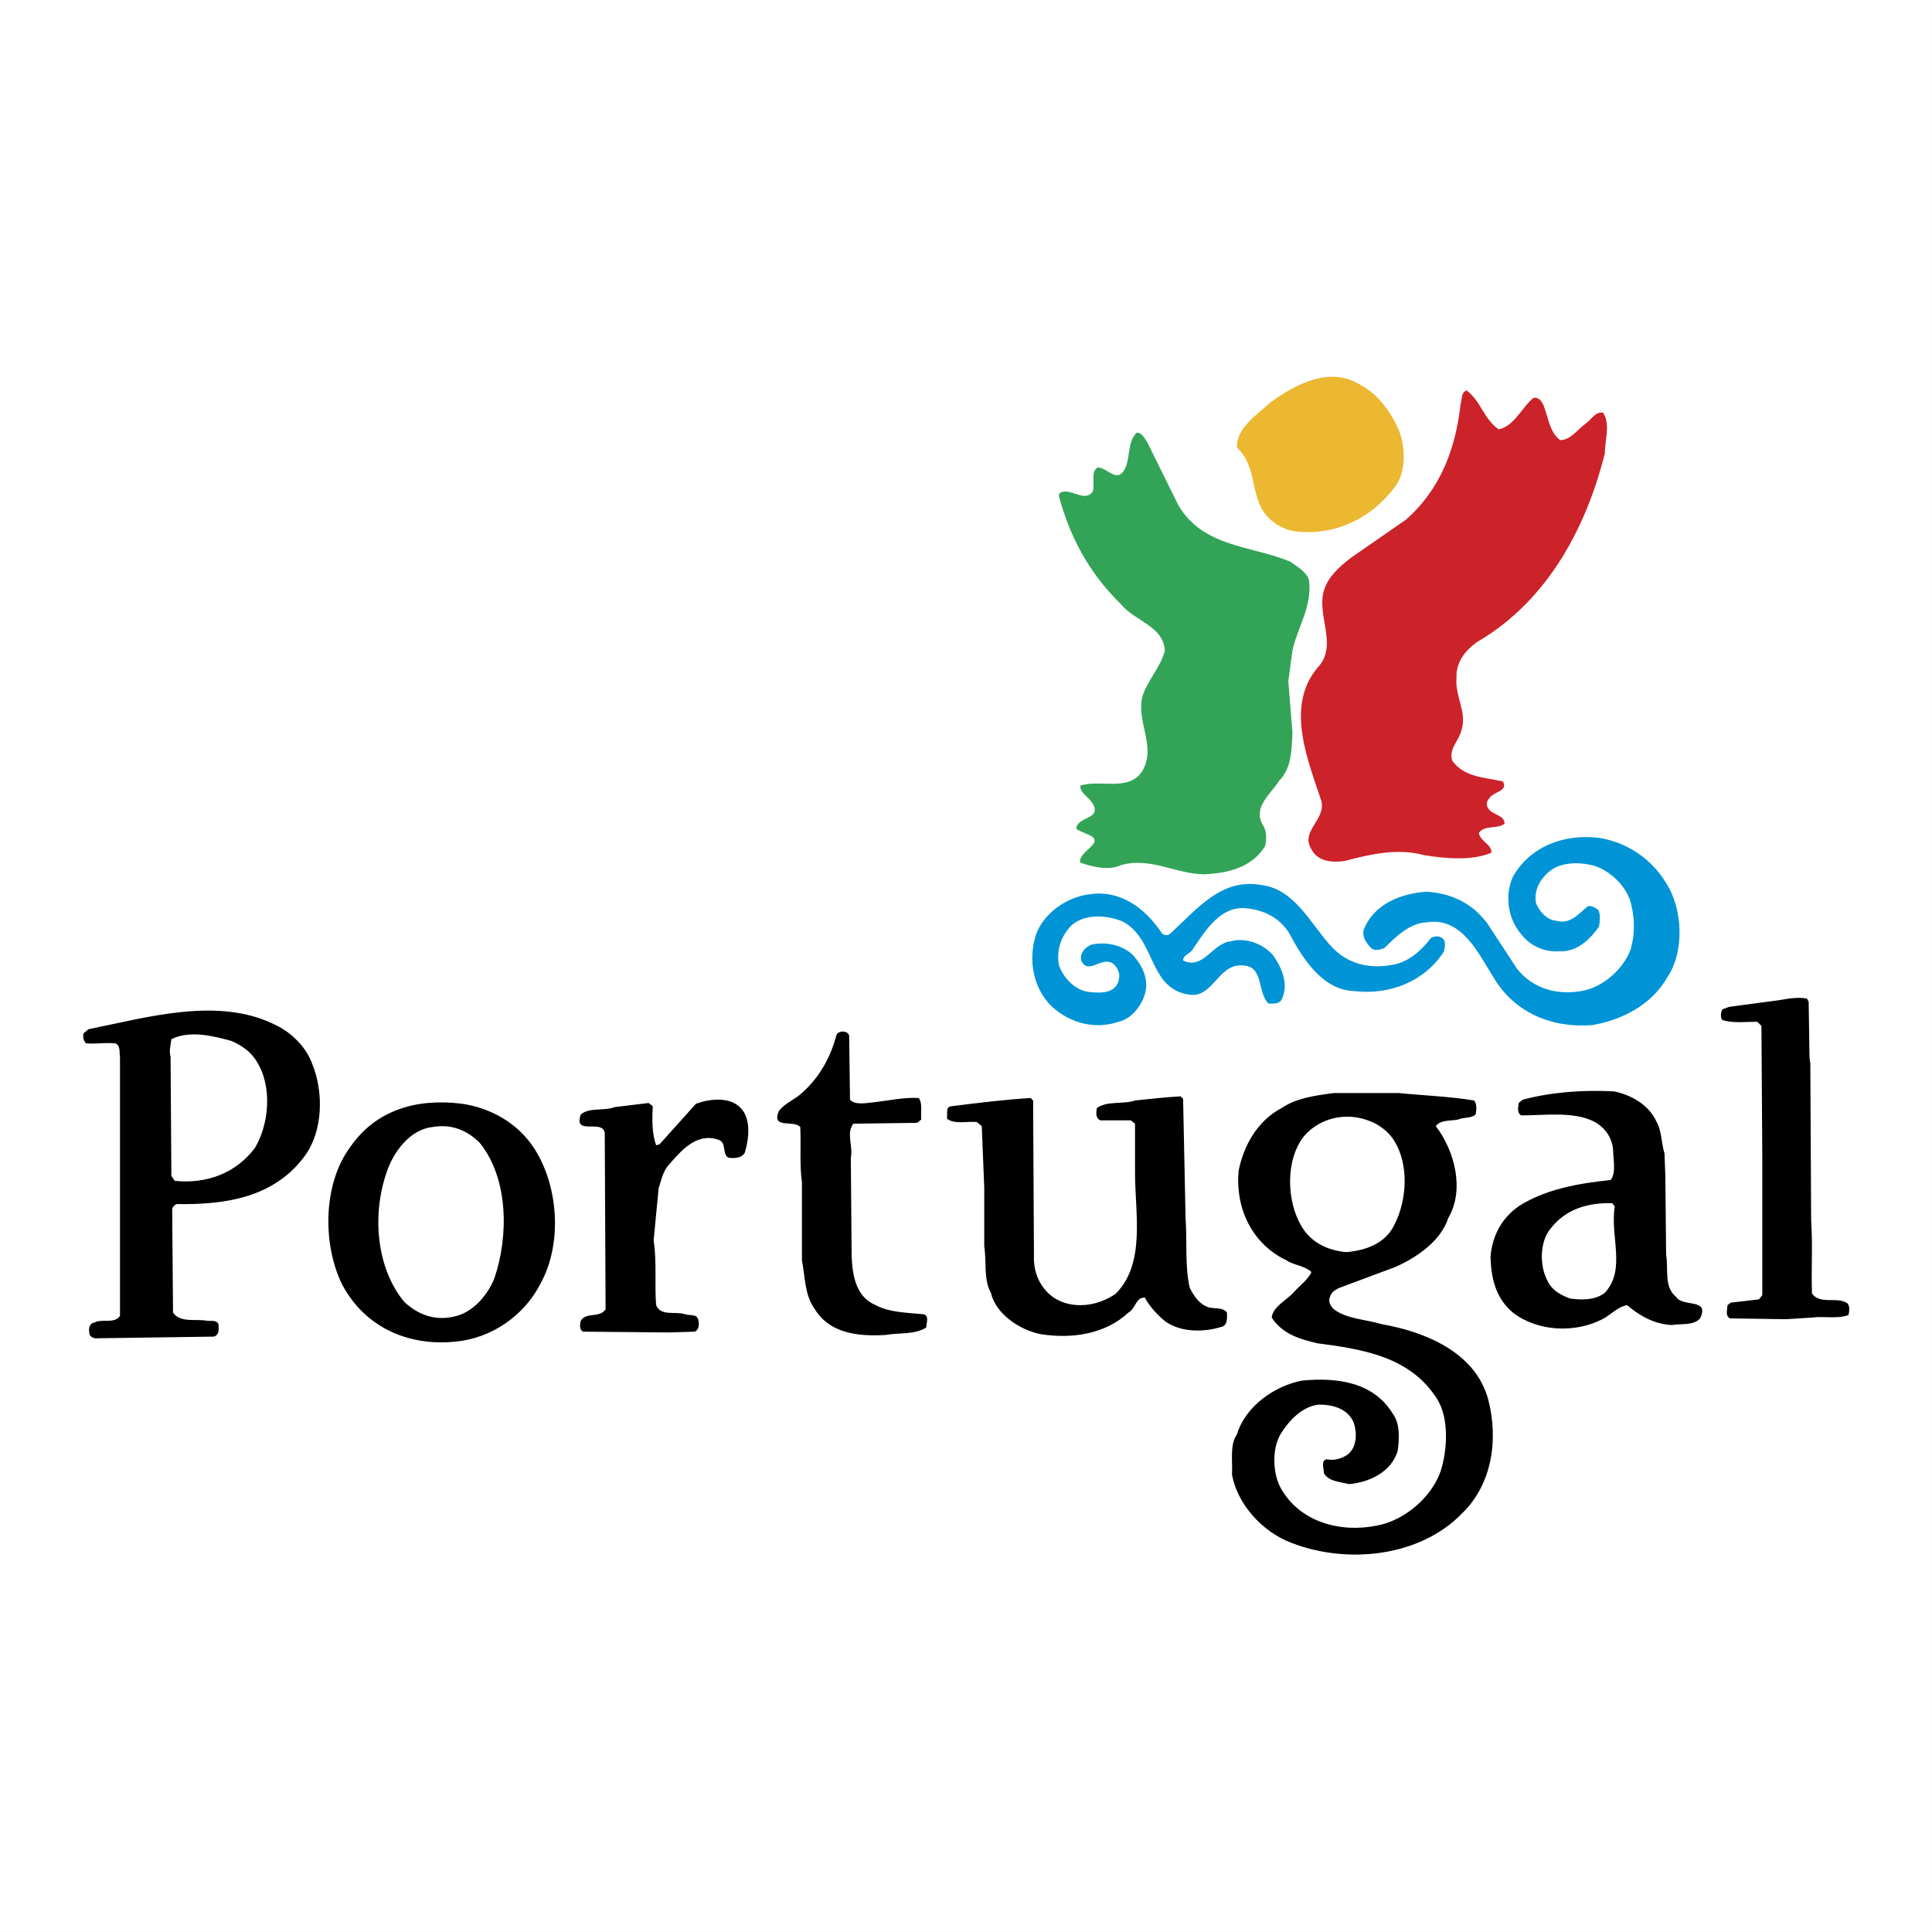 <?xml version="1.0" standalone="no"?>
<!DOCTYPE svg PUBLIC "-//W3C//DTD SVG 1.0//EN" "http://www.w3.org/TR/2001/REC-SVG-20010904/DTD/svg10.dtd">
<svg xmlns="http://www.w3.org/2000/svg" xmlns:xlink="http://www.w3.org/1999/xlink" id="body_1" width="825" height="825">

<rect width="100%" height="100%" fill="#333333" stroke="none"/>

<g transform="matrix(4.28 0 0 4.28 0 0)">
	<g>
        <path d="M0 0L192.756 0L192.756 192.756L0 192.756L0 0z" stroke="none" fill="#FFFFFF" fill-rule="nonzero" />
        <path d="M139.529 42.835C 140.195 44.406 140.357 47.051 139.201 48.54C 136.803 51.762 133.166 53.499 129.113 53.004C 127.793 52.755 126.552 51.928 125.892 50.771C 124.816 48.786 125.23 46.306 123.41 44.653C 123.328 42.672 125.476 41.347 126.801 40.106C 129.363 38.289 132.752 36.471 135.811 38.453C 137.547 39.364 138.787 41.182 139.529 42.835z" stroke="none" fill="#ECB731" fill-rule="nonzero" />
        <path d="M149.535 42.835C 151.105 42.503 151.849 40.602 153.006 39.692C 153.586 39.61 153.832 40.105 153.998 40.437C 154.494 41.677 154.576 43.081 155.652 43.908C 156.724 43.908 157.386 42.835 158.214 42.254C 158.794 41.844 159.204 41.017 159.948 41.181C 160.694 42.339 160.116 43.908 160.116 45.232C 158.296 52.505 154.493 59.863 147.466 63.996C 146.228 64.823 145.236 66.063 145.316 67.634C 145.154 69.534 146.394 71.023 145.814 72.841C 145.568 73.917 144.49 74.744 144.902 75.901C 146.062 77.554 148.131 77.554 149.947 77.967C 150.525 78.961 148.957 78.961 148.545 79.702C 148.295 79.952 148.295 80.365 148.461 80.614C 148.871 81.356 150.115 81.274 150.115 82.182C 149.371 82.763 148.131 82.267 147.551 83.093C 147.635 83.92 148.871 84.249 148.791 85.075C 146.891 85.902 144.162 85.655 142.094 85.324C 139.448 84.58 136.637 85.242 134.156 85.902C 132.916 86.069 131.511 85.986 130.849 84.747C 129.695 82.926 132.255 81.853 131.843 79.952C 130.521 75.9 128.204 70.527 131.429 66.64C 133.743 64.244 130.935 61.02 132.339 58.291C 132.833 57.218 134.073 56.142 135.15 55.397L135.15 55.397L140.275 51.844C 143.748 48.783 145.236 44.733 145.73 40.271C 145.896 39.857 145.73 39.195 146.31 38.949C 147.717 39.942 148.045 41.845 149.535 42.835L149.535 42.835L149.535 42.835z" stroke="none" fill="#CC2229" fill-rule="nonzero" />
        <path d="M114.482 44.158L117.541 50.358C 120.021 54.659 124.898 54.409 128.783 56.063C 129.445 56.558 130.355 57.054 130.603 57.88C 130.935 60.527 129.445 62.594 128.949 64.907L128.949 64.907L128.537 67.968L128.949 73.092C 128.867 74.827 128.867 76.648 127.627 77.888C 126.801 79.21 124.981 80.532 125.975 82.27C 126.387 82.848 126.387 83.756 126.221 84.418C 124.899 86.564 122.5 87.145 120.022 87.23C 117.213 87.145 114.733 85.492 111.836 86.318C 110.6 86.899 109.027 86.485 107.787 86.072C 107.457 84.911 110.682 84.005 108.365 83.178C 108.033 83.011 107.705 82.928 107.375 82.683C 107.457 81.443 109.936 81.771 109.027 80.203C 108.697 79.54 107.705 79.127 107.787 78.383C 109.773 77.723 112.664 79.042 113.988 76.896C 115.392 74.414 113.324 72.016 113.988 69.454C 114.482 67.883 115.804 66.561 116.218 64.907C 116.054 62.427 113.243 62.013 111.835 60.278C 108.614 57.138 106.712 53.5 105.638 49.449C 105.638 49.118 106.052 49.035 106.298 49.035C 107.206 49.035 108.364 50.026 109.027 49.035C 109.275 48.291 108.777 47.051 109.523 46.637C 110.431 46.637 111.425 48.208 112.168 46.886C 112.83 45.728 112.416 44.157 113.408 43.166C 113.988 43.167 114.234 43.826 114.482 44.158L114.482 44.158L114.482 44.158z" stroke="none" fill="#33A457" fill-rule="nonzero" />
        <path d="M166.15 87.971C 167.886 90.535 168.134 94.915 166.316 97.562C 164.746 100.289 161.769 101.777 158.877 102.273C 154.826 102.605 151.106 101.033 149.039 97.562C 147.551 95.246 145.896 91.444 142.344 92.021C 140.69 92.103 139.369 93.343 138.129 94.583C 137.715 94.75 137.135 94.915 136.803 94.583C 136.309 94.087 135.895 93.51 136.059 92.766C 137.049 90.204 139.782 89.128 142.344 88.964C 144.742 89.128 146.809 90.037 148.377 92.104L148.377 92.104L151.352 96.65C 152.924 98.634 155.323 99.296 157.719 98.884C 159.867 98.552 161.936 96.736 162.68 94.751C 163.174 93.097 163.092 91.277 162.598 89.709C 162.016 88.217 160.614 86.898 159.123 86.402C 157.719 85.988 155.902 85.988 154.744 86.815C 153.668 87.642 153.006 88.797 153.254 90.122C 153.586 90.948 154.33 91.775 155.238 91.857C 156.642 92.27 157.47 91.194 158.379 90.45C 158.711 90.286 159.123 90.535 159.455 90.782C 159.703 91.195 159.621 91.94 159.537 92.435C 158.627 93.758 157.307 94.997 155.57 94.915C 153.998 94.997 152.593 94.337 151.683 93.097C 150.443 91.608 150.115 89.295 150.941 87.475C 152.677 84.417 156.066 83.177 159.537 83.591C 162.271 84.026 164.683 85.623 166.15 87.971L166.15 87.971L166.15 87.971z" stroke="none" fill="#0094D6" fill-rule="nonzero" />
        <path d="M132.67 94.256C 134.324 96.155 136.555 96.736 139.033 96.238C 140.441 95.991 141.763 94.915 142.758 93.593C 143.004 93.429 143.418 93.344 143.748 93.511C 144.328 93.758 144.162 94.42 144.076 94.915C 142.176 97.89 138.703 99.296 135.15 98.884C 131.925 98.802 129.941 95.577 128.619 93.097C 127.627 91.526 126.057 90.782 124.322 90.618C 121.756 90.368 120.269 92.848 119.031 94.669C 118.781 95.165 118.039 95.247 118.039 95.824C 120.021 96.818 121.014 94.088 122.75 93.925C 124.238 93.511 125.893 94.089 126.967 95.247C 127.875 96.487 128.619 98.223 127.875 99.711C 127.627 100.207 126.967 100.125 126.553 100.125C 125.395 98.967 126.139 96.322 123.908 96.322C 121.51 96.155 121.013 99.711 118.535 99.217C 114.564 98.553 115.308 93.675 112.004 91.94C 110.432 91.278 108.119 91.113 106.793 92.435C 105.887 93.429 105.389 94.751 105.639 96.238C 106.053 97.562 107.293 98.802 108.616 98.967C 109.442 99.049 110.432 99.131 111.095 98.635C 111.591 98.223 111.673 97.727 111.673 97.231C 111.591 96.737 111.261 96.156 110.765 95.992C 109.689 95.66 108.533 97.231 107.872 95.825C 107.706 95.083 108.284 94.503 108.862 94.257C 110.268 93.926 111.921 94.257 112.995 95.248C 113.989 96.324 114.649 97.728 114.235 99.132C 113.907 100.372 112.831 101.696 111.59 101.943C 109.192 102.771 106.713 102.025 104.977 100.457C 103.075 98.637 102.579 95.826 103.325 93.346C 104.069 91.115 106.468 89.462 108.778 89.212C 111.755 88.799 114.153 90.537 115.805 92.933C 115.969 93.264 116.387 93.431 116.715 93.182C 119.444 90.702 121.842 87.559 125.893 88.304C 129.113 88.715 130.686 92.022 132.67 94.256L132.67 94.256L132.67 94.256z" stroke="none" fill="#0094D6" fill-rule="nonzero" />
        <path d="M180.451 99.957L180.537 105.58L180.617 106.076L180.699 121.785C 180.865 124.097 180.699 126.66 180.783 129.058C 181.609 130.216 183.345 129.306 184.34 130.048C 184.586 130.38 184.504 130.874 184.42 131.206C 183.264 131.618 181.94 131.29 180.783 131.454L180.783 131.454L178.219 131.618L172.6 131.538C 172.104 131.29 172.35 130.628 172.35 130.216L172.35 130.216L172.682 129.966L175.493 129.638L175.825 129.222L175.825 115.333L175.739 102.354L175.327 101.94C 174.173 101.94 172.931 102.108 171.856 101.776C 171.606 101.528 171.69 100.95 171.856 100.7L171.856 100.7L172.518 100.454L177.477 99.792C 178.387 99.628 179.377 99.462 180.286 99.628L180.286 99.628L180.451 99.957L180.451 99.957zM31.154 106.158C 32.309 108.969 32.228 112.853 30.407 115.334C 27.351 119.467 22.554 120.211 17.595 120.131C 17.346 120.293 17.18 120.459 17.18 120.709L17.18 120.709L17.263 130.961C 18.008 132.033 19.577 131.539 20.737 131.787C 21.15 131.787 21.726 131.703 21.81 132.201C 21.81 132.695 21.893 133.191 21.316 133.355L21.316 133.355L9.575 133.523C 9.244 133.523 8.914 133.273 8.914 133.027C 8.831 132.529 8.914 132.033 9.41 131.951C 10.154 131.539 11.393 132.119 11.972 131.291L11.972 131.291L11.972 105.498C 11.889 105.002 12.055 104.258 11.476 104.092C 10.483 104.008 9.491 104.176 8.582 104.092C 8.334 103.844 8.25 103.514 8.334 103.1L8.334 103.1L8.829 102.686C 14.616 101.53 21.808 99.381 27.511 102.274C 29.087 103.018 30.574 104.504 31.154 106.158zM84.723 103.35L84.805 109.713C 85.301 110.291 86.458 110.045 87.285 109.963C 88.771 109.795 90.179 109.465 91.664 109.549C 92.078 110.127 91.831 110.953 91.914 111.697L91.914 111.697L91.5 112.027L85.137 112.111C 84.392 113.101 85.137 114.341 84.887 115.5L84.887 115.5L84.969 125.338C 85.052 127.24 85.383 129.389 87.367 130.217C 88.771 130.961 90.51 130.961 92.162 131.125C 92.74 131.291 92.409 132.033 92.409 132.447C 91.251 133.191 89.683 132.941 88.358 133.191C 85.55 133.355 82.738 133.027 81.249 130.546C 80.259 129.14 80.34 127.403 80.01 125.751L80.01 125.751L80.01 117.98C 79.763 116.16 79.927 114.259 79.845 112.443C 79.182 111.697 76.951 112.689 77.697 110.871C 78.274 110.045 79.35 109.713 80.094 108.969C 81.912 107.317 82.903 105.33 83.483 103.182C 83.812 102.77 84.639 102.852 84.723 103.35z" stroke="none" fill="#000000" fill-rule="nonzero" />
        <path d="M25.614 105.912C 27.186 108.391 26.854 112.111 25.451 114.506C 23.547 117.07 20.572 118.145 17.431 117.813L17.431 117.813L17.099 117.319L17.017 105.417C 16.852 104.919 17.017 104.259 17.099 103.679C 18.918 102.771 21.233 103.351 23.051 103.845C 24.046 104.258 25.035 104.918 25.614 105.912L25.614 105.912L25.614 105.912z" stroke="none" fill="#FFFFFF" fill-rule="nonzero" />
        <path d="M165.242 111.861C 165.818 112.853 165.736 114.011 166.068 115.086L166.068 115.086L166.15 117.238L166.232 125.172C 166.48 126.66 165.986 128.397 167.226 129.389C 167.886 130.465 170.615 129.471 169.622 131.539C 168.96 132.283 167.72 132.033 166.811 132.201C 165.075 132.119 163.586 131.291 162.346 130.217C 161.356 130.381 160.694 131.207 159.866 131.619C 157.137 133.027 153.421 132.861 150.94 130.961C 149.202 129.471 148.79 127.568 148.706 125.42C 148.87 123.354 149.782 121.533 151.601 120.293C 154.247 118.641 157.47 118.064 160.695 117.731C 161.275 116.987 160.943 115.665 160.943 114.756C 160.859 113.516 160.117 112.444 158.959 111.861C 156.893 110.871 154.082 111.285 151.768 111.285C 151.27 110.953 151.52 110.375 151.52 110.045L151.52 110.045L151.934 109.713C 154.745 108.969 157.883 108.723 161.026 108.887C 162.68 109.217 164.498 110.209 165.242 111.861L165.242 111.861L165.242 111.861zM139.529 109.051C 142.009 109.301 144.574 109.383 147.054 109.795C 147.386 110.127 147.304 110.789 147.218 111.203C 146.722 111.615 145.98 111.449 145.482 111.697C 144.656 111.861 143.748 111.697 143.25 112.357C 145.154 114.837 146.143 118.724 144.49 121.533C 143.748 123.851 141.267 125.506 139.201 126.414L139.201 126.414L133.66 128.48C 133.248 128.644 132.752 128.976 132.67 129.47C 132.502 129.884 132.752 130.296 133.084 130.628C 134.406 131.618 136.223 131.618 137.877 132.118C 142.094 132.86 147.137 134.845 148.461 139.554C 149.535 143.607 148.871 148.07 145.897 150.964C 141.682 155.347 134.407 156.087 128.868 153.939C 125.975 152.867 123.411 150.056 122.915 147.08C 122.997 145.756 122.669 144.187 123.411 143.111C 124.239 140.3 127.216 138.234 129.942 137.738C 133.415 137.406 137.049 137.902 138.956 141.045C 139.698 142.035 139.616 143.525 139.448 144.764C 138.788 146.914 136.555 147.909 134.571 148.071C 133.661 147.823 132.589 147.823 132.091 146.997C 132.091 146.501 131.763 145.757 132.341 145.593C 133.167 145.757 133.911 145.511 134.489 145.097C 135.397 144.353 135.397 142.949 135.069 141.954C 134.489 140.55 133.003 140.138 131.594 140.138C 129.942 140.302 128.619 141.708 127.793 143.031C 126.883 144.517 126.967 146.998 127.793 148.486C 129.695 151.875 133.744 152.951 137.381 152.207C 140.11 151.711 142.836 149.395 143.748 146.75C 144.41 144.602 144.574 141.541 143.418 139.643C 140.77 135.342 135.895 134.598 131.43 134.02C 129.696 133.608 127.957 133.112 126.883 131.458C 126.967 130.384 128.373 129.724 129.113 128.897C 129.695 128.233 130.521 127.657 130.849 126.911C 130.107 126.249 129.113 126.249 128.372 125.755C 124.897 124.101 123.245 120.548 123.575 116.825C 124.071 114.345 125.393 111.864 127.874 110.544C 129.362 109.552 131.181 109.304 133.083 109.054L133.083 109.054L139.529 109.054L139.529 109.051zM118.039 109.631L118.285 121.533C 118.449 123.765 118.203 126.332 118.699 128.48C 119.031 129.14 119.525 129.966 120.269 130.296C 120.933 130.71 121.923 130.296 122.417 130.96C 122.417 131.454 122.499 132.2 121.923 132.364C 120.103 132.94 117.872 132.94 116.3 131.868C 115.474 131.206 114.648 130.296 114.234 129.47C 113.324 129.388 113.324 130.546 112.58 130.96C 110.268 133.108 106.961 133.605 103.818 133.108C 101.752 132.694 99.355 131.124 98.859 128.975C 98.113 127.653 98.445 125.914 98.199 124.342L98.199 124.342L98.199 118.475L97.951 112.356L97.451 111.942C 96.461 111.86 95.22 112.192 94.479 111.614C 94.559 111.116 94.312 110.456 94.892 110.374C 97.537 110.044 100.182 109.712 102.828 109.548L102.828 109.548L103.074 109.794L103.158 125.253C 103.074 126.989 103.818 128.562 105.14 129.47C 107.042 130.71 109.605 130.296 111.339 129.058C 114.316 125.999 113.243 121.119 113.243 116.986L113.243 116.986L113.243 112.111L112.829 111.779L109.772 111.779C 109.274 111.531 109.358 110.953 109.44 110.541C 110.512 109.795 112.085 110.209 113.243 109.795C 114.813 109.631 116.3 109.465 117.79 109.383L117.79 109.383L118.039 109.631zM73.891 110.541C 74.968 111.615 74.718 113.68 74.308 115.004C 73.977 115.582 73.233 115.582 72.655 115.5C 71.993 115.086 72.571 113.928 71.579 113.68C 69.431 113.02 67.941 114.838 66.701 116.244C 66.123 116.904 65.957 117.812 65.711 118.556L65.711 118.556L65.213 123.765C 65.544 125.833 65.297 128.146 65.462 130.216C 65.957 131.372 67.363 130.792 68.356 131.124C 68.851 131.29 69.513 131.042 69.677 131.702C 69.762 132.118 69.762 132.612 69.346 132.86L69.346 132.86L66.784 132.94L58.189 132.86C 57.776 132.694 57.857 132.118 57.94 131.786C 58.436 130.874 59.842 131.538 60.42 130.628L60.42 130.628L60.337 113.019C 60.088 111.615 57.194 113.351 57.94 111.203C 58.766 110.457 60.255 110.871 61.329 110.457L61.329 110.457L64.718 110.045L65.131 110.375C 65.049 111.779 65.049 113.102 65.463 114.26L65.463 114.26L65.794 114.178L69.432 110.127C 70.751 109.631 72.819 109.383 73.891 110.541zM53.31 114.592C 55.708 118.311 56.122 124.014 53.97 127.985C 52.317 131.292 49.011 133.524 45.454 133.854C 40.661 134.35 36.362 132.366 34.13 128.147C 32.147 124.098 32.229 118.065 34.957 114.424C 37.52 110.705 41.654 109.549 46.117 110.127C 48.927 110.541 51.657 112.027 53.31 114.592z" stroke="none" fill="#000000" fill-rule="nonzero" />
        <path d="M139.117 113.846C 140.609 116.244 140.357 119.797 139.117 122.198C 138.207 124.098 136.222 124.76 134.324 124.925C 132.502 124.761 130.849 124.015 129.859 122.361C 128.373 119.884 128.205 115.75 130.107 113.353C 131.675 111.533 134.242 110.955 136.474 111.781C 137.463 112.111 138.541 112.854 139.117 113.846L139.117 113.846L139.117 113.846zM47.854 114.012C 50.748 117.567 50.748 123.354 49.34 127.487C 48.68 129.223 47.107 131.044 45.207 131.374C 43.306 131.788 41.653 131.126 40.329 129.886C 37.519 126.493 37.106 121.12 38.594 116.906C 39.255 114.924 40.908 112.691 43.14 112.445C 45.04 112.111 46.615 112.771 47.854 114.012zM161.107 120.377C 160.613 123.354 162.265 126.66 160.117 128.977C 159.205 129.721 157.801 129.721 156.642 129.553C 155.734 129.223 154.826 128.727 154.412 127.819C 153.586 126.333 153.586 123.852 154.744 122.528C 156.23 120.626 158.465 119.966 160.859 120.048L160.859 120.048L161.107 120.377z" stroke="none" fill="#FFFFFF" fill-rule="nonzero" />
	</g>
</g>
</svg>